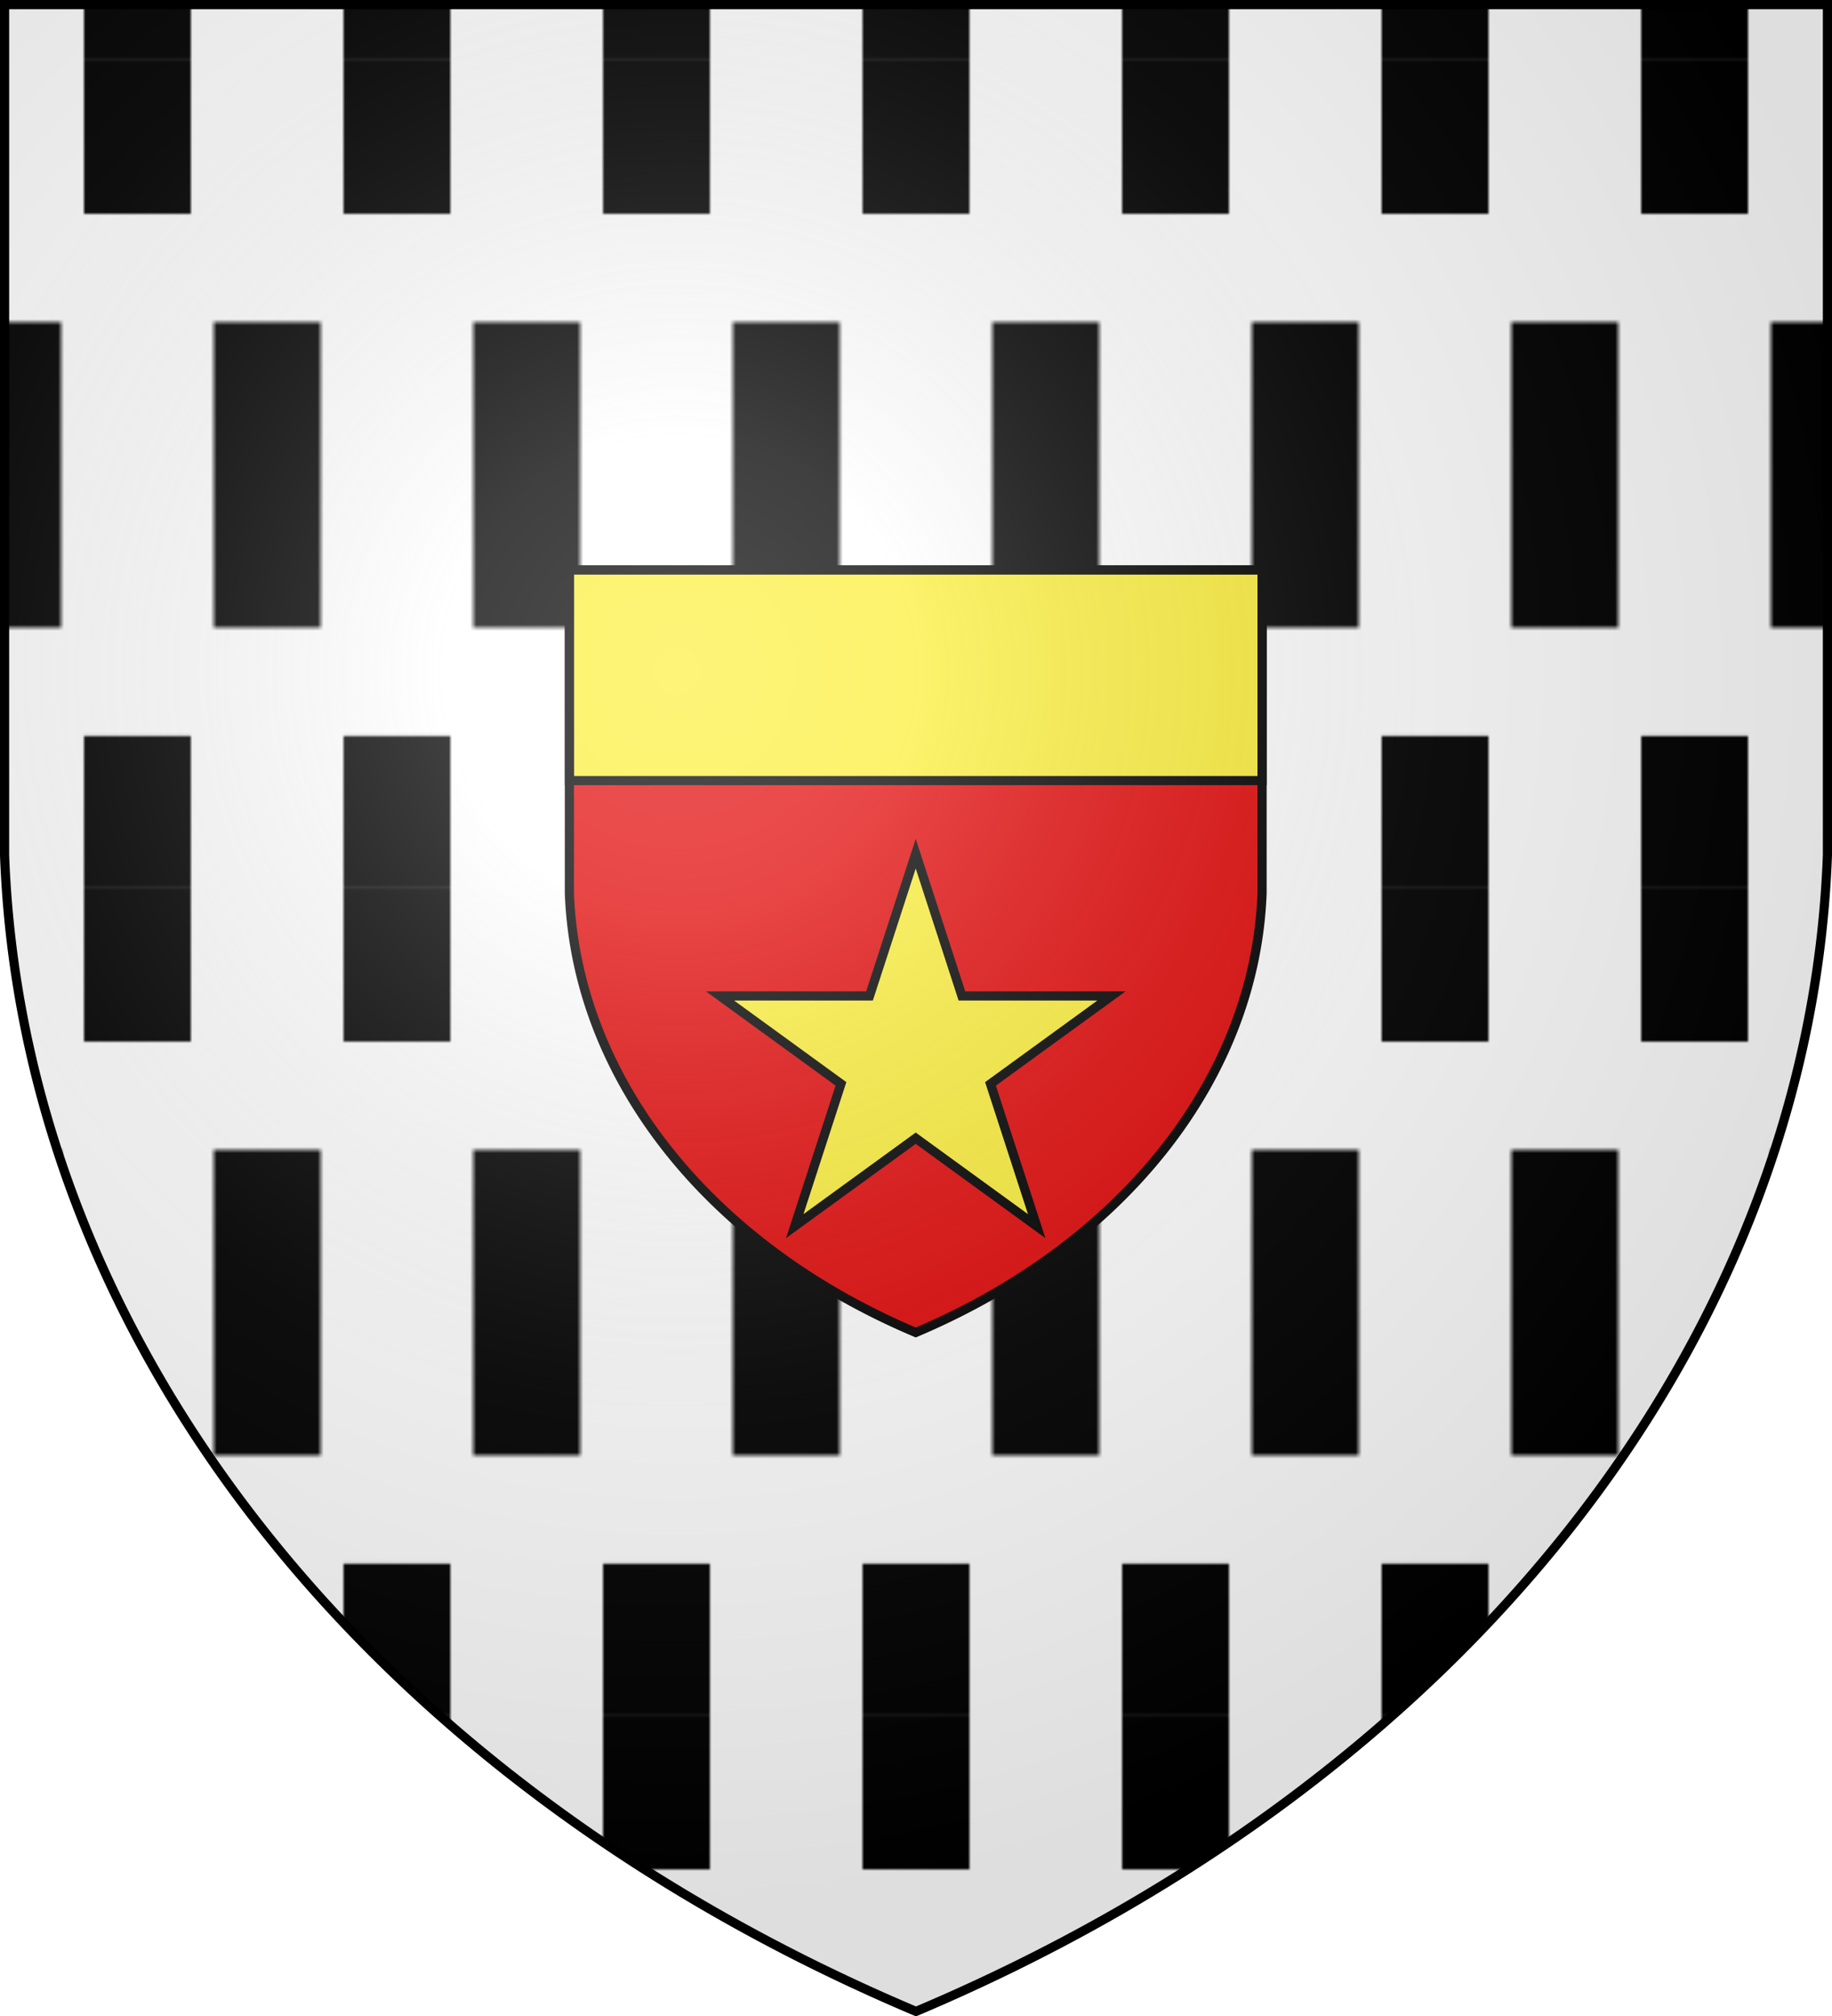 <svg xmlns="http://www.w3.org/2000/svg" xmlns:xlink="http://www.w3.org/1999/xlink" width="600" height="660"><defs><radialGradient id="c" cx="221" cy="226" r="300" fx="221" fy="226" gradientTransform="matrix(1.353 0 0 1.349 -77 -85)" gradientUnits="userSpaceOnUse"><stop stop-color="#FFF" stop-opacity=".31"/><stop offset=".19" stop-color="#FFF" stop-opacity=".25"/><stop offset=".6" stop-color="#6B6B6B" stop-opacity=".13"/><stop offset="1" stop-opacity=".13"/></radialGradient><pattern id="a" width="85" height="270.95" x="2.5" y="20" patternUnits="userSpaceOnUse"><path fill="#FFF" d="M0 0h85v271H0z"/><path d="M25 0v50h35V0M25 270.95v-50h35v50M0 85.48h17.5v100H0m85-100H67.5v100H85"/></pattern></defs><g fill="url(#a)"><path id="b" d="M1.5 1.5h597V280A570 445 0 0 1 300 658.5 570 445 0 0 1 1.5 280Z"/></g><g stroke="#000"><g transform="matrix(.38 0 0 .38 185.91 186)"><use xlink:href="#b" fill="#E20909"/><g fill="#FCEF3C" stroke-width="7.89"><path d="M1.5 1.5h597V183H1.5zM300 246l39.82 122.57h128.87l-104.25 75.75 39.82 122.56L300 491.13l-104.26 75.75 39.82-122.56-104.25-75.75h128.87Z"/><use xlink:href="#b" fill="none"/></g></g><use xlink:href="#b" fill="url(#c)" stroke-width="3"/></g></svg>